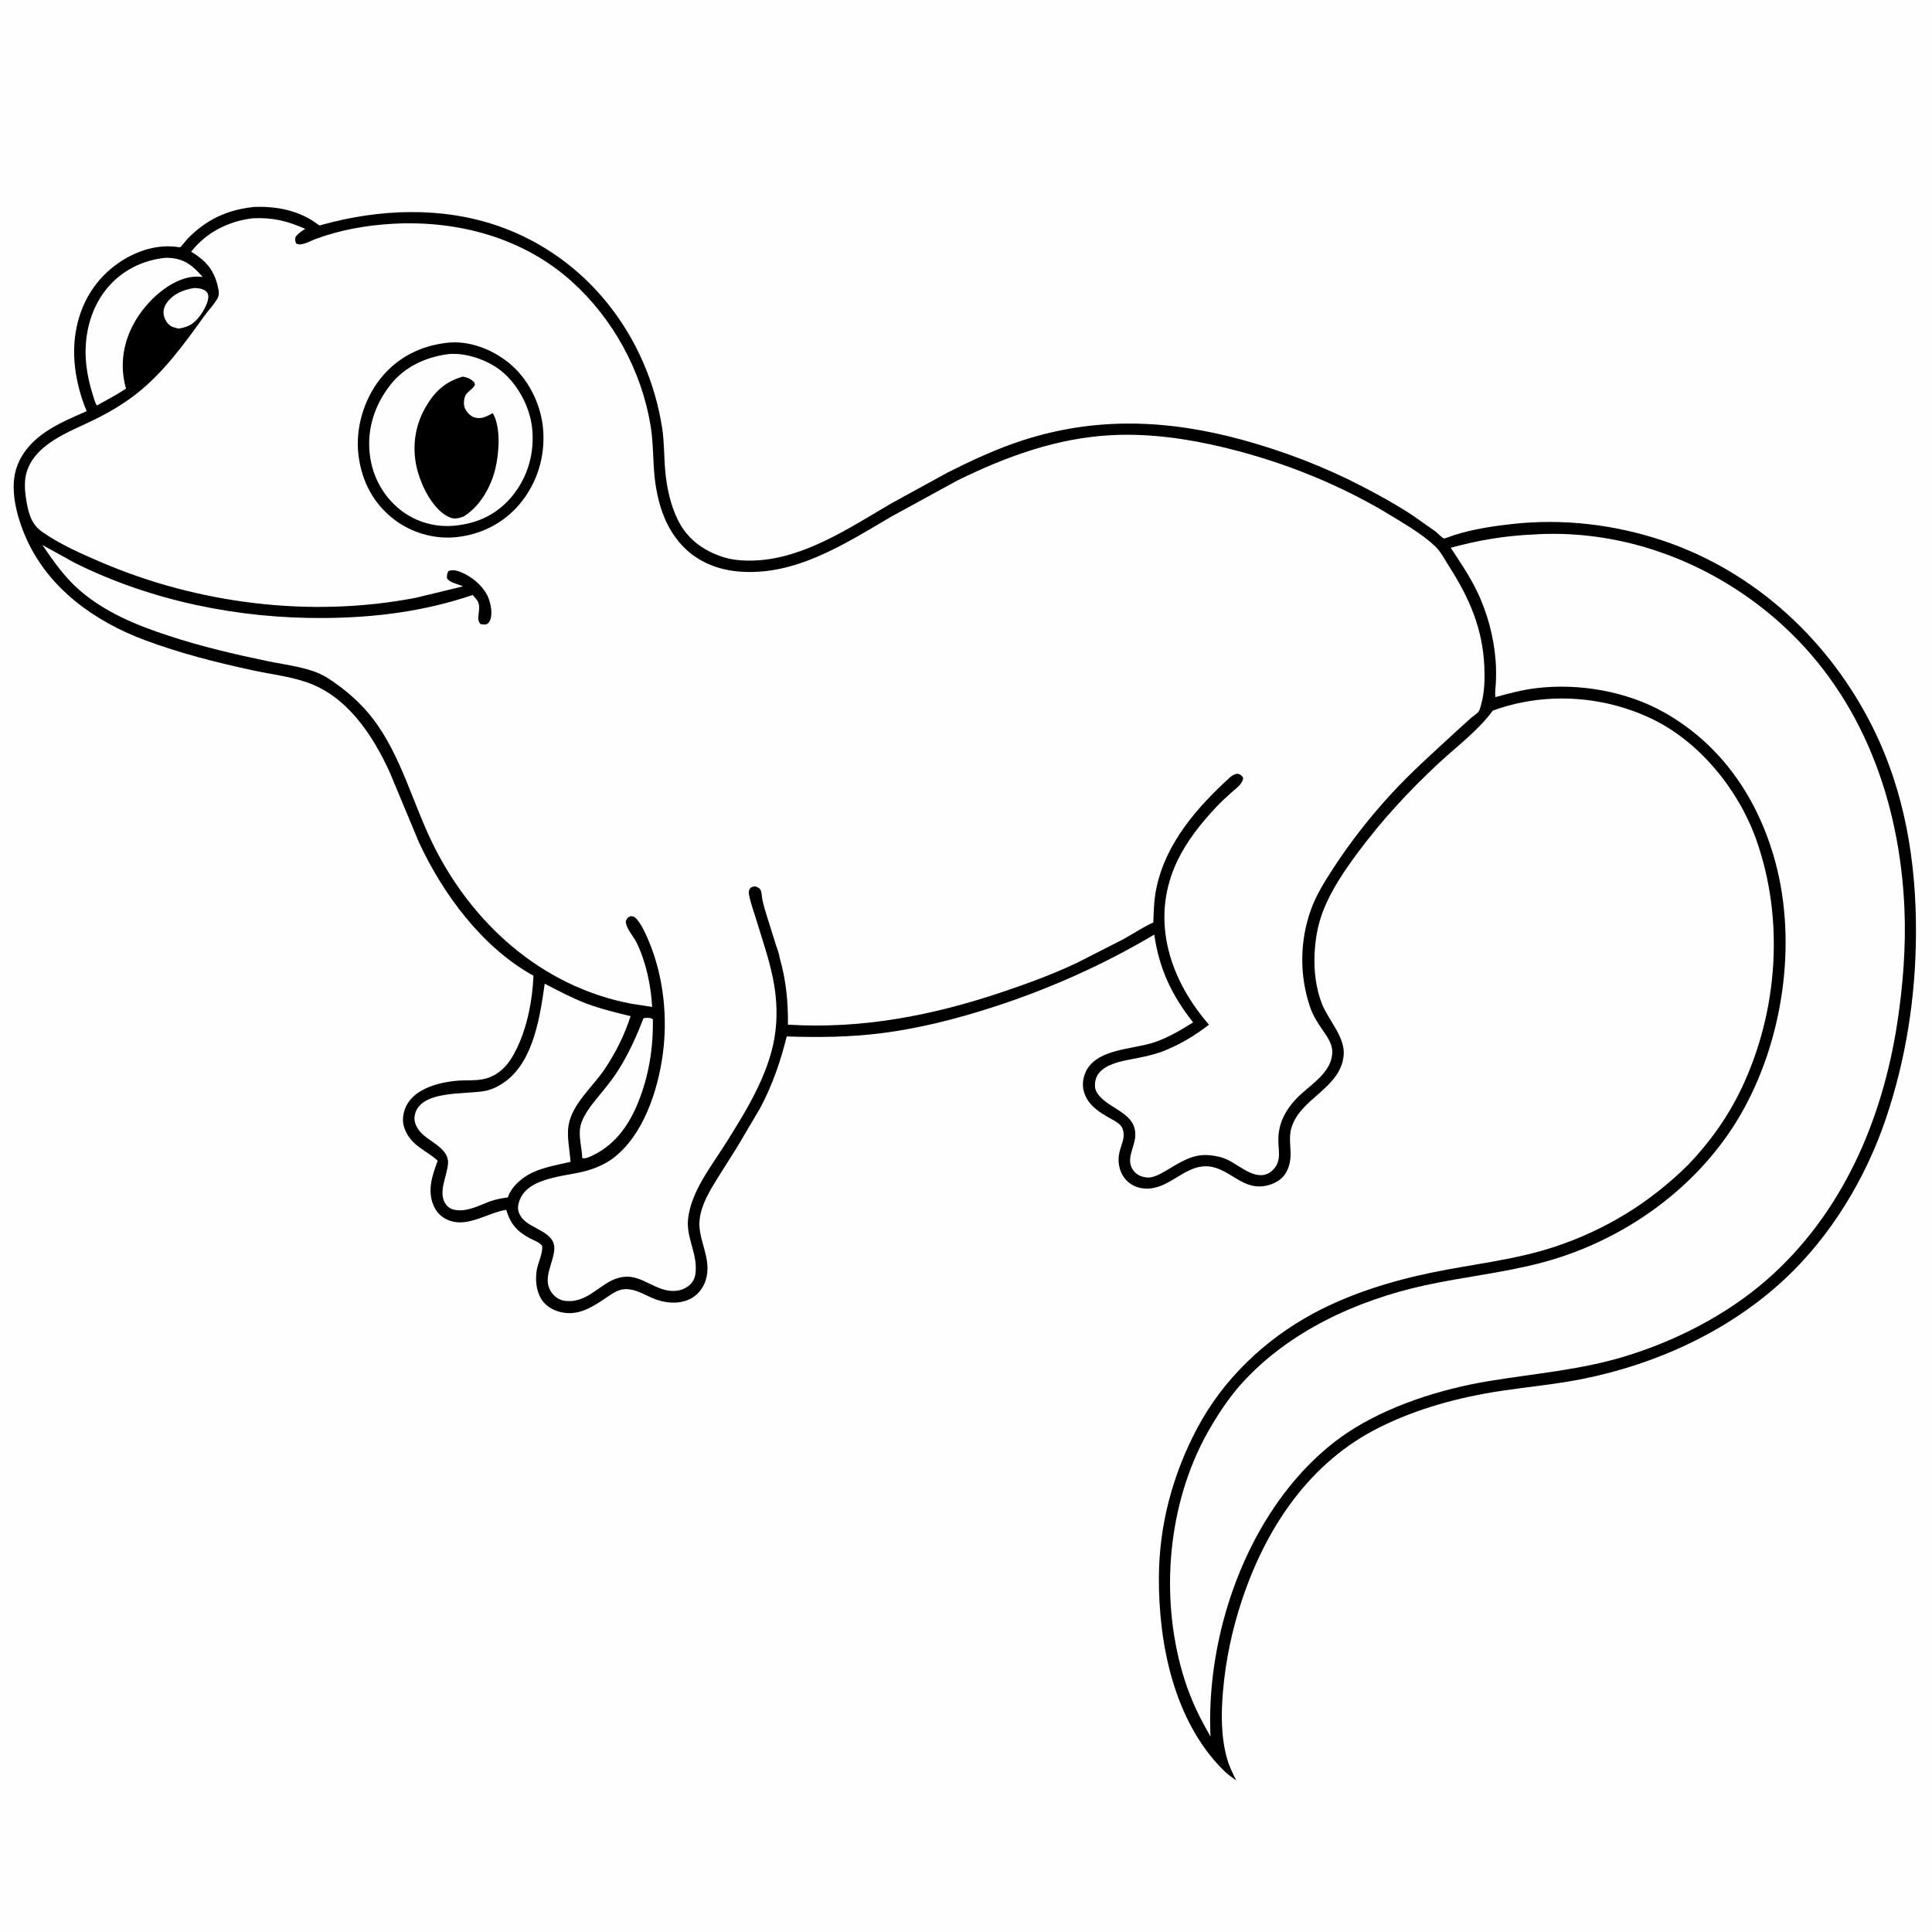 <svg version="1.1" xmlns="http://www.w3.org/2000/svg" style="display: block;" viewBox="0 0 2048 2048" width="1024" height="1024">
<path transform="translate(0,0)" fill="rgb(254,254,254)" d="M -0 -0 L 2048 0 L 2048 2048 L -0 2048 L -0 -0 z"/>
<path transform="translate(0,0)" fill="rgb(0,0,0)" d="M 268.909 219.396 C 293.084 218.357 317.74 223.095 337.302 238.151 C 339.186 239.601 339.463 238.813 341.74 238.185 C 402.252 221.479 468.236 218.741 528.199 239.585 C 622.295 272.294 686.865 356.323 701.943 453.968 C 704.261 468.985 703.824 484.384 705.201 499.5 C 706.803 517.092 710.78 535.36 718.619 551.269 C 728.441 571.201 745.333 583.59 766.11 590.382 C 777.056 593.96 789.076 594.611 800.5 594.133 C 852.467 591.959 901.099 559.193 944.807 533.638 L 1004.18 501.078 C 1030 488.06 1055.9 475.961 1083.47 466.978 C 1161.93 441.407 1238.85 444.799 1317.65 466.474 C 1361.07 478.417 1403.76 494.74 1443.76 515.477 C 1461.99 524.926 1480.35 535.049 1497.46 546.361 L 1521.5 563.219 C 1523.69 564.907 1528.36 569.954 1530.67 570.829 C 1531.19 571.027 1540.67 567.506 1541.89 567.12 C 1561.61 560.87 1582.7 557.696 1603.22 555.435 C 1656.7 549.545 1711.1 555.913 1762.12 572.898 C 1860.67 605.701 1939.9 679.576 1985.66 772.016 C 2019.27 839.906 2031.31 913.867 2031.01 989.024 C 2030.75 1056.3 2020.61 1122.19 1999.04 1186 C 1977.78 1248.91 1941.17 1309.62 1892.58 1355.23 C 1833.48 1410.71 1755.79 1446.23 1676.77 1461.89 C 1648.66 1467.45 1620.07 1470.08 1591.75 1474.31 C 1547.18 1480.97 1502.56 1492.97 1462.08 1513.17 C 1388.22 1550.01 1342.23 1619.2 1316.65 1695.8 C 1306.13 1727.27 1299.18 1760.07 1296.38 1793.14 C 1294.38 1816.81 1294.28 1841.52 1300.82 1864.56 C 1303.11 1872.61 1306.78 1879.92 1310.51 1887.37 C 1305.37 1883.81 1300.53 1880.19 1296.11 1875.74 C 1244.47 1823.78 1228.07 1742.56 1228.47 1671.84 C 1228.79 1616.41 1243.03 1563.3 1268.87 1514.37 C 1296.26 1462.49 1340.2 1420.46 1391.61 1392.62 C 1430.76 1371.42 1475.21 1357.73 1518.71 1348.79 C 1561.82 1339.92 1606 1335.55 1647.94 1321.67 C 1701.98 1303.78 1748.84 1274.89 1789.28 1235 C 1812.32 1211.05 1831.75 1183.84 1846.05 1153.79 C 1884.67 1072.63 1891.79 974.607 1861.56 889.694 C 1842.71 836.77 1801.07 785.461 1749.61 761.326 C 1697.53 736.897 1636.55 733.513 1582.42 753.274 C 1566.81 774.698 1543.73 791.609 1524.36 809.689 C 1493.07 838.896 1464.94 869.359 1439.37 903.737 C 1425.06 922.98 1410.55 944.299 1402.11 966.825 C 1396.66 981.336 1394.22 995.915 1393.5 1011.36 C 1392.67 1029.02 1394.87 1047.54 1401.32 1064.06 C 1408.22 1081.73 1426.69 1099.89 1424.25 1119.74 C 1419.97 1154.57 1377.49 1164.42 1368.7 1196.5 C 1365.84 1206.94 1368.86 1217.71 1367.85 1228.27 C 1367.04 1236.63 1363.51 1245.47 1356.59 1250.59 C 1351.81 1254.12 1345.86 1256.36 1340.02 1257.28 C 1315.03 1261.17 1301.53 1235.78 1277.36 1236.31 C 1254.31 1236.81 1238.62 1261.13 1214 1259.95 C 1212.75 1259.89 1211.42 1259.74 1210.18 1259.55 C 1202.74 1258.37 1195.83 1254.23 1191.46 1248.07 C 1186.18 1240.64 1184.58 1230.83 1186.53 1221.97 C 1187.74 1216.48 1190.23 1211.13 1191 1205.57 C 1191.48 1202.09 1190.89 1197.87 1189.16 1194.79 C 1186.52 1190.09 1178.12 1186.37 1173.5 1183.64 C 1166.02 1179.21 1158.47 1174.16 1153.5 1166.86 C 1148.83 1160 1146.83 1151.95 1148.5 1143.74 C 1155.01 1111.59 1198.13 1113.12 1222.24 1105.34 C 1237.41 1100.44 1251.34 1092.21 1264.77 1083.79 C 1242.11 1055.2 1228.76 1026.83 1223.55 990.697 C 1169.25 1022.97 1111.27 1048.75 1051.14 1068.07 C 1013.3 1080.23 973.631 1090.29 934.153 1095.26 C 900.591 1099.48 867.697 1099.77 833.97 1098.69 C 827.324 1125.37 818.937 1149.73 806.074 1174.14 L 781.675 1215.51 L 760.387 1249.28 C 752.262 1262.46 743.596 1276.63 741.685 1292.3 C 739.458 1310.56 750.413 1327.17 749.951 1345.5 C 749.695 1355.66 746.211 1365.04 738.696 1372.01 C 726.034 1383.74 706.33 1382.4 691.5 1375.98 C 682.361 1372.02 673.108 1366.22 662.79 1366.55 C 654.857 1366.81 648.925 1371.38 642.61 1375.62 C 630.113 1384 617.138 1392.8 601.397 1391.91 C 592.062 1391.39 582.308 1387.6 576.165 1380.29 C 569.225 1372.04 567.356 1359.84 568.565 1349.42 L 568.808 1347.5 C 569.758 1339.48 575.957 1327.94 574.62 1320.5 C 571.272 1316.46 566.398 1315.16 561.898 1312.76 C 548.005 1305.36 541.192 1297.63 536.638 1282.44 C 517.468 1285.45 496.812 1300.73 477.274 1294.15 C 469.8 1291.63 463.769 1286.66 460.344 1279.55 C 452.303 1262.85 458.015 1246.6 463.963 1230.41 C 455.811 1222.69 445.057 1218.09 437.238 1209.78 C 431.492 1203.67 426.715 1194.62 427.175 1186 C 428.708 1157.31 460.047 1147.87 483.976 1145.66 C 493.928 1144.74 504.072 1145.95 513.863 1143.6 C 520.828 1141.93 527.199 1138.33 532.5 1133.53 C 539.317 1127.36 543.946 1119.4 547.912 1111.21 C 559.105 1088.11 564.445 1059.75 565.512 1034.29 C 511.627 1004.68 469.686 948.04 444.206 893.119 L 413.257 818.942 C 395.118 779.108 367.855 737.541 324.242 722.916 C 306.23 716.876 287.014 714.681 268.49 710.693 C 229.342 702.265 190.497 692.437 152.968 678.343 C 100.074 658.48 51.475 623.793 27.845 570.738 C 17.858 548.313 9.08 516.717 18.558 493.015 C 31.183 461.447 62.987 448.488 91.866 435.854 C 85.756 421.298 81.472 405.393 79.588 389.708 C 75.76 357.836 82.668 325.261 102.93 299.836 C 119.31 279.281 145.675 263.345 172.252 261.328 C 176.606 260.998 180.895 261.052 185.243 261.445 C 186.23 261.535 190.274 262.28 190.965 262.05 C 191.957 261.722 197.221 254.813 198.344 253.638 C 218.166 232.889 240.592 222.494 268.909 219.396 z"/>
<path transform="translate(0,0)" fill="rgb(254,254,254)" d="M 206.031 305.269 C 210.203 305.513 213.906 305.735 217.492 308.12 C 219.41 309.396 220.393 310.848 220.729 313.094 C 221.688 319.496 215.901 329.458 212.143 334.537 C 205.733 343.202 199.897 346.665 189.394 348.318 L 188.199 348.042 L 186.393 347.552 C 184.746 347.114 182.988 346.714 181.5 345.847 C 177.098 343.284 174.278 338.304 173.517 333.382 C 172.802 328.763 174.319 324.318 177.066 320.621 C 184.168 311.067 194.71 307.103 206.031 305.269 z"/>
<path transform="translate(0,0)" fill="rgb(254,254,254)" d="M 682.065 1079.5 L 683.221 1079.19 C 686.14 1078.84 689.813 1078.6 692.018 1080.5 C 692.628 1110.65 687.838 1140.24 676.581 1168.29 C 666.239 1194.06 650.6 1215.43 624.573 1226.49 C 622.053 1227.32 619.81 1228.45 617.177 1227.5 C 616.907 1216.65 612.879 1204.1 615.375 1193.5 C 617.964 1182.5 626.75 1171.58 633.763 1163.01 C 641.186 1153.94 648.561 1145.11 654.891 1135.21 C 666.179 1117.55 674.54 1098.98 682.065 1079.5 z"/>
<path transform="translate(0,0)" fill="rgb(254,254,254)" d="M 174.555 273.358 C 176.458 273.187 178.302 273.288 180.205 273.419 C 196.059 274.508 204.808 282.116 214.855 293.594 C 209.175 293.067 204.272 293.049 198.675 294.412 C 176.366 299.848 155.387 320.195 143.893 339.377 C 130.967 360.95 126.61 385.575 133.091 410.143 L 133.579 411.956 L 123.495 418.245 L 102.756 429.828 C 100.526 426.569 99.457 422.016 98.276 418.236 C 95.04 407.878 92.654 397.484 91.465 386.683 C 88.381 358.665 94.799 328.694 112.787 306.453 C 128.349 287.212 150.192 276.07 174.555 273.358 z"/>
<path transform="translate(0,0)" fill="rgb(254,254,254)" d="M 577.413 1042.81 C 591.766 1050.13 605.854 1057.78 620.946 1063.53 C 636.43 1069.43 652.419 1073.27 668.483 1077.17 C 661.905 1097.29 652.862 1115.55 641.106 1133.15 C 628.649 1151.81 606.394 1170.08 602.646 1193.15 C 600.726 1204.96 603.971 1219.56 604.82 1231.57 C 591.448 1234.73 576.937 1237.11 564.445 1242.93 C 553.95 1247.82 542.634 1257.21 538.712 1268.37 L 538.409 1269.28 C 532.15 1270.15 526.288 1271.17 520.284 1273.19 L 518.754 1273.71 C 507.842 1277.98 496.489 1284 484.466 1282.84 C 480.114 1282.42 476.101 1281 473.293 1277.51 C 463.112 1264.87 474.329 1246.55 474.955 1232.84 C 475.683 1216.89 454.121 1210.16 445.175 1199.48 C 441.611 1195.22 438.715 1189.41 439.441 1183.72 C 443.169 1154.47 495.097 1160.68 515.094 1156.24 C 522.818 1154.52 529.917 1150.73 536.218 1146.02 C 565.828 1123.88 572.562 1076.8 577.413 1042.81 z"/>
<path transform="translate(0,0)" fill="rgb(254,254,254)" d="M 1626.31 566.566 L 1629.59 566.328 C 1725.12 561.403 1818.97 598.425 1889.22 662.38 C 1974.61 740.116 2013.99 850.129 2018.79 963.572 C 2020.48 1003.72 2017.26 1044.67 2011.2 1084.35 C 1995.36 1187.97 1952.35 1287.71 1871.88 1357.5 C 1829.36 1394.38 1775.69 1421.69 1722.14 1437.92 C 1674.77 1452.28 1626.99 1455.96 1578.5 1463.95 C 1527.36 1472.37 1470.7 1490.26 1427.42 1519.29 C 1410.02 1530.95 1393.29 1545.95 1379.21 1561.44 C 1313.02 1634.26 1278.68 1743.29 1283.17 1840.87 L 1275.93 1827.78 C 1264.94 1807.58 1256.86 1786.89 1251.1 1764.62 C 1229.68 1681.82 1239.86 1586.19 1283.68 1512.22 C 1293.24 1496.08 1303.84 1480.27 1316.44 1466.33 C 1366.28 1411.19 1438.69 1378.17 1510.41 1362.5 C 1550.83 1353.67 1592.17 1349.37 1632.31 1339 C 1719.24 1316.54 1799.41 1260.14 1844.85 1181.95 C 1889.83 1104.55 1905.47 1000.61 1881.93 913.751 C 1863.86 847.074 1825.44 790.009 1764.67 755.5 C 1724.62 732.759 1673.91 723.988 1628.28 729.493 C 1613.61 731.263 1599.43 735.076 1585.22 738.975 C 1584.43 734.4 1585.42 729.153 1585.64 724.5 C 1586 716.664 1586.05 708.857 1585.48 701.031 C 1583.59 675.143 1576.57 648.916 1565.1 625.604 C 1557.31 609.758 1547.51 595.358 1537.82 580.661 C 1567 572.64 1596.04 567.755 1626.31 566.566 z"/>
<path transform="translate(0,0)" fill="rgb(254,254,254)" d="M 267.925 231.379 C 289.336 230.436 304.08 234.086 323.569 242.571 C 319.793 245.152 316.001 247.382 313.294 251.147 C 312.784 254.06 312.627 255.187 313.896 258 C 318.846 261.42 328.566 255.634 333.947 253.604 C 360.007 243.771 388.228 238.811 415.962 237.237 C 484.906 233.322 554.515 251.757 606.529 298.786 C 650.026 338.113 680.187 393.328 689.652 451.281 C 691.967 465.456 692.203 479.699 692.981 494 C 694.765 526.81 703.319 561.176 728.812 583.804 C 743.544 596.88 762.346 603.894 781.825 605.724 C 842.514 611.425 895.373 576.551 945.429 547.283 L 1015.28 509.108 C 1067.07 483.747 1120.56 464.176 1178.7 461.269 C 1219.02 459.254 1259.2 465.065 1298.3 474.527 C 1360.74 489.64 1421.78 514.108 1476.58 547.783 C 1491.62 557.028 1509.08 567.259 1521.81 579.566 C 1527.46 585.027 1532.03 594.072 1536.31 600.748 C 1557.61 633.966 1571.71 666.463 1573.44 706.343 C 1574.01 719.396 1573.74 733.227 1570.34 745.913 C 1569.78 748.007 1568.59 752.799 1567.37 754.364 C 1565.61 756.604 1561.74 758.991 1559.5 760.914 L 1544.36 774.638 C 1520.3 796.836 1495.83 818.486 1473.72 842.668 C 1451.55 866.905 1431.17 892.966 1413.26 920.501 C 1404.39 934.131 1395.35 948.539 1389.79 963.897 C 1377.65 997.437 1377.31 1034.54 1388.98 1068.21 C 1391.77 1076.25 1396.19 1083.29 1400.94 1090.29 C 1405.74 1097.37 1412.09 1105.43 1412.25 1114.31 C 1412.67 1137.52 1387.75 1150.13 1373.86 1164.96 C 1363.37 1176.15 1356.43 1188.44 1355.22 1204.08 C 1354.74 1210.26 1355.69 1216.78 1355.77 1223 C 1355.85 1229.79 1354.09 1235.75 1349.04 1240.5 C 1334.07 1254.57 1315.62 1236.53 1302.36 1229.94 C 1295.89 1226.72 1289.07 1225.19 1281.91 1224.54 C 1263.96 1222.93 1250.86 1232.25 1236.24 1240.84 C 1231.07 1243.88 1222.78 1248.65 1216.68 1248.24 C 1210.97 1247.85 1205.98 1246.14 1202.18 1241.67 C 1192.44 1230.2 1202.41 1217.31 1203.38 1204.93 C 1205.34 1179.78 1176.54 1176.41 1164.18 1160.3 C 1160.76 1155.83 1160.18 1151.94 1161.07 1146.38 C 1164.08 1127.56 1190.94 1124.63 1205.73 1121.58 C 1214.65 1119.75 1223.65 1117.85 1232.19 1114.59 C 1250.07 1107.75 1266.47 1097.91 1281.58 1086.21 L 1278.58 1082.69 C 1237.77 1033.96 1219.47 971.405 1248.44 911.718 C 1258.65 890.689 1273.47 872.35 1289.36 855.391 C 1294.5 849.913 1300.01 844.938 1305.57 839.905 C 1310.28 835.64 1317.22 831.272 1317.81 824.5 C 1315.73 821.422 1315.52 821.407 1312 820.159 C 1308.5 820.547 1306.08 821.952 1303.5 824.318 C 1268.68 856.208 1236.09 893.416 1225.94 940.831 C 1223.31 953.14 1222.97 965.321 1222.56 977.851 C 1211.69 982.777 1201.52 989.648 1191.08 995.463 L 1141.13 1020.9 C 1115.71 1032.88 1089.09 1042.62 1062.49 1051.59 C 988.702 1076.47 913.411 1091.05 835.265 1086.18 C 835.468 1061.13 833.219 1038.71 826.271 1014.49 C 825.977 1010.85 823.749 1005.79 822.656 1002.14 L 813.189 971.915 C 811.316 965.993 809.488 960.014 808.201 953.932 C 807.582 951.006 807.624 946.966 806.603 944.274 C 805.493 941.345 803.579 940.898 801.039 939.641 C 798.516 939.653 797.436 939.972 795.284 941.287 C 793.631 944.225 793.458 945.642 794.103 949 C 795.688 957.242 798.85 965.63 801.286 973.699 C 808.246 996.758 816.554 1019.91 820.584 1043.69 C 823.713 1062.14 824.123 1081.12 821.063 1099.63 C 814.362 1140.16 790.252 1178.76 768.62 1213.08 C 753.367 1237.28 732.438 1263.26 729.358 1292.5 C 727.527 1309.88 737.014 1325.33 737.521 1342.28 C 737.735 1349.44 737.147 1356.33 731.693 1361.56 C 727.13 1365.94 721.154 1368.16 714.888 1368.44 C 696.028 1369.26 681.855 1352.72 663.736 1353.34 C 641.908 1354.09 629.94 1375.18 609.034 1378.77 C 606.31 1379.24 603.466 1379.3 600.711 1379.15 C 594.653 1378.83 589.707 1376.17 585.808 1371.51 C 573.505 1356.79 586.693 1339.84 587.579 1324.23 C 588.632 1305.69 563.273 1303.24 553.636 1291.52 C 550.5 1287.7 548.484 1283.07 549.289 1278.09 C 554.159 1247.97 597.101 1247.63 620.125 1241.51 C 630.704 1238.69 641.813 1234.04 650.514 1227.31 C 682.162 1202.82 697.358 1155.93 702.557 1117.72 C 707.872 1078.66 703.451 1036.25 688.606 999.694 C 685.248 991.425 680.668 980.897 674.814 974.119 C 672.827 971.817 671.403 971.477 668.5 971.092 C 667.652 971.567 665.876 972.396 665.197 973.192 C 663.154 975.593 663.058 977.602 664.021 980.5 C 666.247 987.197 671.931 993.224 675.028 999.644 C 685.022 1020.36 689.98 1044.58 691.314 1067.38 L 669.261 1064 C 573.58 1045.8 498.819 977.9 457.421 891.735 C 436.985 849.2 424.808 801.201 396.239 763.103 C 383.07 745.541 366.017 730.785 347.614 718.91 C 329.98 707.531 304.742 705.219 284.281 700.975 C 248.656 693.585 214.097 685.479 179.45 674.161 C 144.867 662.865 110.243 648.811 82.72 624.198 C 67.645 610.716 56.227 594.311 44.918 577.717 L 79.615 596.859 C 161.056 637.277 253.482 655.868 344.088 655.114 C 398.259 654.663 449.698 648.124 501.129 630.694 L 505.72 636.192 C 508.774 640.659 507.961 646.247 507.288 651.235 C 506.697 655.616 506.681 658.165 509.389 661.594 L 514 662.107 C 516.684 661.734 518.123 660.368 519.275 658.005 C 522.515 651.36 520.337 640.058 517.592 633.459 C 512.398 620.977 499.301 610.325 486.748 605.811 C 483.122 604.507 478.634 603.743 475.216 605.5 C 473.885 608.385 473.674 609.824 473.814 613 C 476.634 617.762 485.959 619.16 490.794 621.573 L 440.56 633.723 C 329.505 655.1 210.143 640.236 106.457 595.674 C 85.766 586.781 62.646 576.568 44.275 563.458 C 33.201 555.554 30.164 543.907 28.007 531.178 C 26.567 522.679 25.543 512.586 27.361 504.074 C 34.4 471.117 73.579 457.864 100 444.878 C 115.757 437.133 131.109 428.095 144.915 417.213 C 173.674 394.546 194.958 364.964 216.194 335.49 C 220.494 329.523 225.627 324.005 229.668 317.894 C 232.891 313.02 232.187 308.921 230.875 303.5 C 226.536 285.561 218.153 276.276 202.629 266.787 C 218.993 246.074 242.101 234.517 267.925 231.379 z"/>
<path transform="translate(0,0)" fill="rgb(0,0,0)" d="M 473.741 363.393 L 474.587 363.274 C 497.52 360.912 521.377 370.226 539.044 384.386 C 559.765 400.993 573.199 427.756 575.639 454.061 C 578.346 483.242 569.613 512.166 550.683 534.535 C 532.977 555.457 508.534 567.277 481.464 569.602 C 458.97 571.322 435.853 564.45 417.95 550.77 C 395.641 533.723 383.416 510.072 380.007 482.47 C 376.527 454.299 385.58 423.689 403.162 401.5 C 420.921 379.087 445.645 366.538 473.741 363.393 z"/>
<path transform="translate(0,0)" fill="rgb(254,254,254)" d="M 475.55 375.34 C 493.817 373.597 516.748 381.602 531 392.941 C 548.797 407.101 561.561 430.983 564.052 453.553 C 566.892 479.28 559.753 505.358 543.25 525.518 C 527.338 544.955 507.078 554.632 482.39 557.191 C 461.871 559.287 441.202 553.58 424.896 540.883 C 406.32 526.419 394.825 505.215 392.028 481.976 C 388.743 454.679 397.158 429.227 413.921 407.846 C 428.964 388.659 451.733 378.317 475.55 375.34 z"/>
<path transform="translate(0,0)" fill="rgb(0,0,0)" d="M 490.544 399.245 C 495.606 400.121 499.059 401.544 502.688 405.271 C 502.906 406.181 503.596 407.101 503.34 408 C 502.249 411.83 494.766 415.196 493.021 420.03 C 491.457 424.363 491.159 429.41 493.268 433.635 C 495.04 437.187 498.779 441.211 502.665 442.408 C 510.36 444.779 515.823 441.469 522.254 437.973 L 523.177 439.395 C 530.98 454.521 528.943 480.813 525.145 496.688 C 520.448 516.318 508.809 536.874 491.347 547.596 L 490.575 547.877 C 484.156 550.016 480.457 550.562 474.363 547.324 C 458.771 539.037 447.453 516.376 442.854 500.031 C 436.375 477.013 439.015 452.979 450.807 432.208 C 460.263 415.553 471.809 404.51 490.544 399.245 z"/>
</svg>